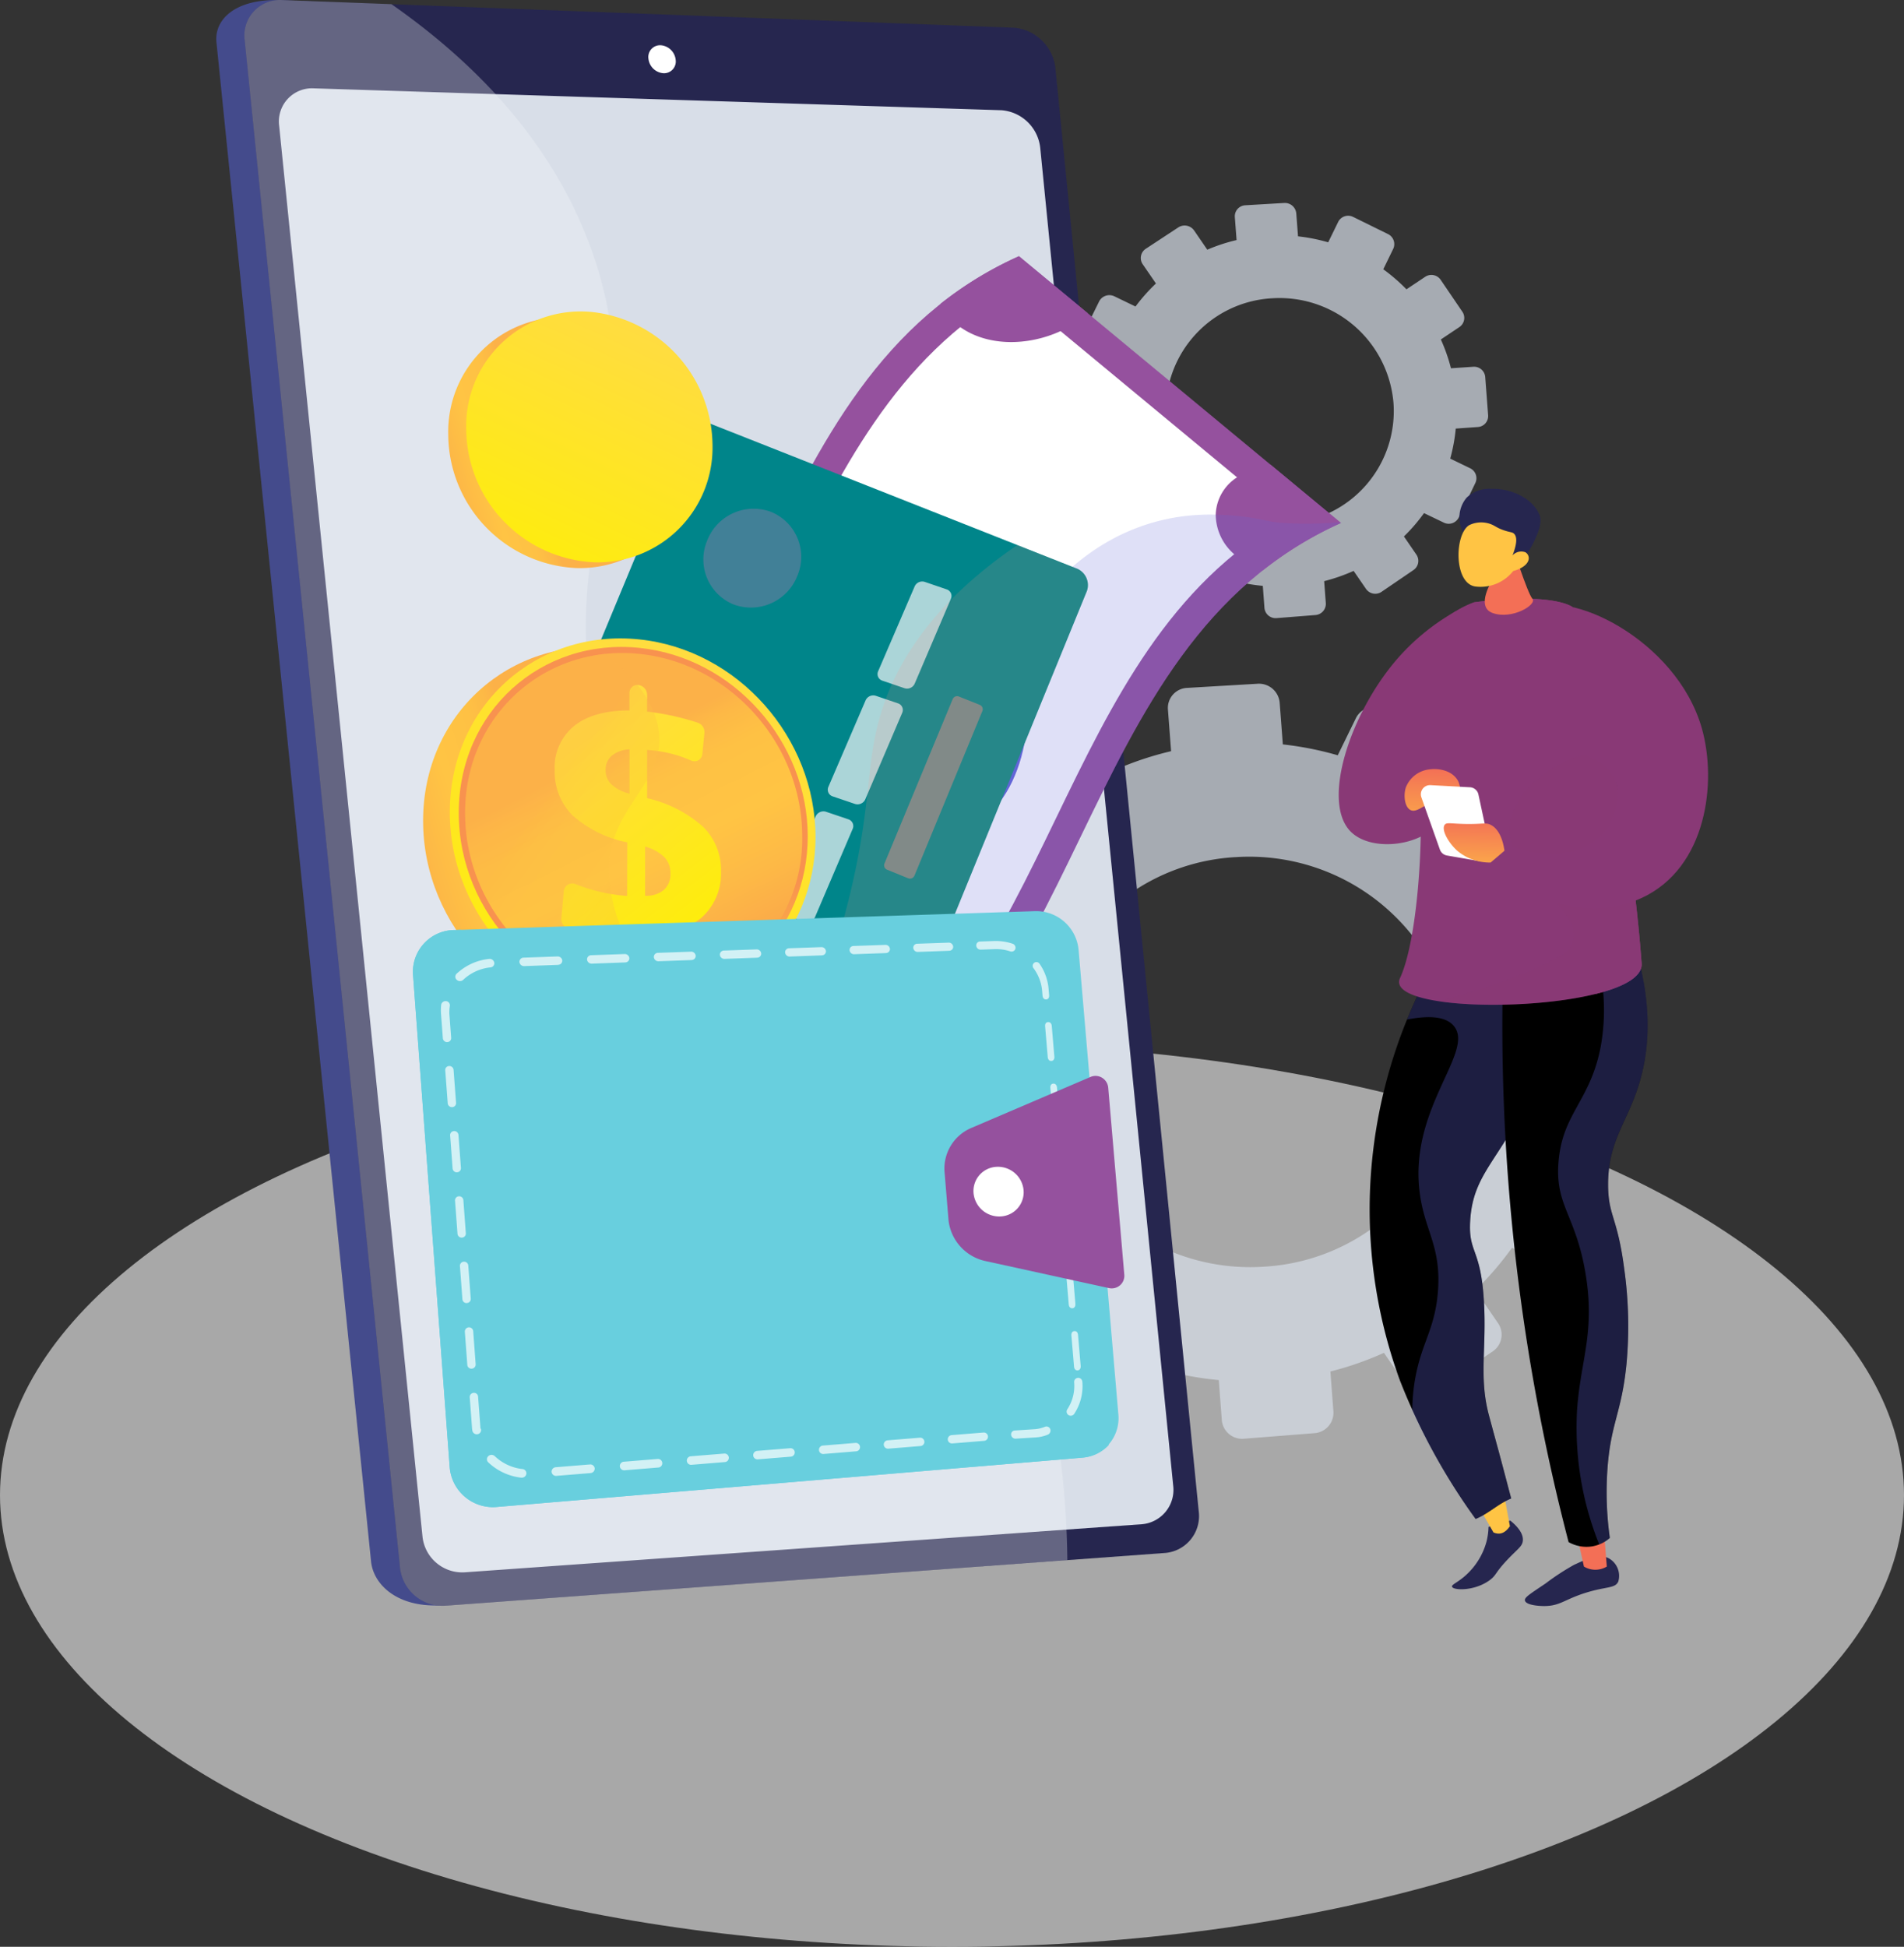 <?xml version="1.0" encoding="UTF-8"?>
<svg xmlns="http://www.w3.org/2000/svg" xmlns:xlink="http://www.w3.org/1999/xlink" width="234" height="239.216" viewBox="0 0 234 239.216">
  <rect x="0" y="0" width="234" height="239.216" fill="#333333" stroke="none"/>
  <defs>
    <linearGradient id="linear-gradient" x1="-10.067" y1="0.377" x2="-9.098" y2="0.377" gradientUnits="objectBoundingBox">
      <stop offset="0" stop-color="#444b8c"></stop>
      <stop offset="0.996" stop-color="#26264f"></stop>
    </linearGradient>
    <linearGradient id="linear-gradient-2" x1="-16.722" y1="-0.187" x2="-17.573" y2="0.894" gradientUnits="objectBoundingBox">
      <stop offset="0" stop-color="#ffc444"></stop>
      <stop offset="0.996" stop-color="#f36f56"></stop>
    </linearGradient>
    <linearGradient id="linear-gradient-3" x1="-7.495" y1="0.5" x2="-6.495" y2="0.5" xlink:href="#linear-gradient"></linearGradient>
    <linearGradient id="linear-gradient-4" x1="-22.222" y1="1.151" x2="-21.078" y2="-0.562" xlink:href="#linear-gradient-2"></linearGradient>
    <linearGradient id="linear-gradient-5" x1="-4.748" y1="0.613" x2="-3.272" y2="0.054" gradientUnits="objectBoundingBox">
      <stop offset="0"></stop>
      <stop offset="0.996" stop-color="#6165d7"></stop>
      <stop offset="1" stop-color="#6165d7"></stop>
    </linearGradient>
    <linearGradient id="linear-gradient-6" x1="-5.836" y1="-0.163" x2="-5.244" y2="0.897" gradientUnits="objectBoundingBox">
      <stop offset="0" stop-color="#311944"></stop>
      <stop offset="1" stop-color="#893976"></stop>
    </linearGradient>
    <linearGradient id="linear-gradient-7" x1="-3.152" y1="-0.15" x2="-2.499" y2="1.079" xlink:href="#linear-gradient-6"></linearGradient>
    <linearGradient id="linear-gradient-8" x1="-8.016" y1="0.645" x2="-5.621" y2="0.084" gradientUnits="objectBoundingBox">
      <stop offset="0" stop-color="#aa80f9"></stop>
      <stop offset="0.996" stop-color="#6165d7"></stop>
    </linearGradient>
    <linearGradient id="linear-gradient-9" x1="-2.912" y1="-0.257" x2="-2.347" y2="0.939" xlink:href="#linear-gradient-6"></linearGradient>
    <linearGradient id="linear-gradient-10" x1="-25.409" y1="1.317" x2="-25.318" y2="-0.325" xlink:href="#linear-gradient-2"></linearGradient>
    <linearGradient id="linear-gradient-11" x1="-4.535" y1="0.459" x2="-3.841" y2="1.245" xlink:href="#linear-gradient"></linearGradient>
    <linearGradient id="linear-gradient-12" x1="-20.377" y1="2.932" x2="-20.413" y2="6.094" xlink:href="#linear-gradient-2"></linearGradient>
    <linearGradient id="linear-gradient-13" x1="-71.907" y1="29.954" x2="-71.72" y2="34.085" gradientUnits="objectBoundingBox">
      <stop offset="0" stop-color="#ffc444"></stop>
      <stop offset="1" stop-color="#f36f56"></stop>
    </linearGradient>
    <linearGradient id="linear-gradient-14" x1="-3.628" y1="-1.04" x2="-2.95" y2="0.886" xlink:href="#linear-gradient-6"></linearGradient>
    <linearGradient id="linear-gradient-15" x1="-0.883" y1="-0.866" x2="-0.422" y2="0.307" xlink:href="#linear-gradient-6"></linearGradient>
    <linearGradient id="linear-gradient-16" x1="-12.161" y1="1.377" x2="-12.106" y2="-0.408" xlink:href="#linear-gradient-2"></linearGradient>
    <linearGradient id="linear-gradient-17" x1="-11.19" y1="1.373" x2="-11.146" y2="-0.41" xlink:href="#linear-gradient-2"></linearGradient>
    <linearGradient id="linear-gradient-18" x1="1.354" y1="0.493" x2="2.385" y2="0.493" xlink:href="#linear-gradient"></linearGradient>
    <linearGradient id="linear-gradient-19" x1="-16.534" y1="-17.781" x2="-13.256" y2="-4.918" xlink:href="#linear-gradient-8"></linearGradient>
    <linearGradient id="linear-gradient-20" x1="-16.289" y1="-24.641" x2="-13.415" y2="-8.38" xlink:href="#linear-gradient-8"></linearGradient>
    <linearGradient id="linear-gradient-21" x1="-8.985" y1="-4.779" x2="-8.676" y2="-3.958" xlink:href="#linear-gradient-8"></linearGradient>
    <linearGradient id="linear-gradient-22" x1="-2.413" y1="-1.735" x2="-1.436" y2="-1.735" xlink:href="#linear-gradient-8"></linearGradient>
    <linearGradient id="linear-gradient-23" x1="-5.012" y1="-1.651" x2="-6.217" y2="-1.746" xlink:href="#linear-gradient-6"></linearGradient>
    <linearGradient id="linear-gradient-24" x1="-41.813" y1="-20.537" x2="-38.358" y2="-18.495" gradientUnits="objectBoundingBox">
      <stop offset="0" stop-color="#f57e53"></stop>
      <stop offset="0.005" stop-color="#f58152"></stop>
      <stop offset="0.042" stop-color="#f8994d"></stop>
      <stop offset="0.084" stop-color="#fbac49"></stop>
      <stop offset="0.133" stop-color="#fdb946"></stop>
      <stop offset="0.196" stop-color="#fec144"></stop>
      <stop offset="0.318" stop-color="#ffc444"></stop>
      <stop offset="0.455" stop-color="#fdb946"></stop>
      <stop offset="0.694" stop-color="#f99c4c"></stop>
      <stop offset="0.996" stop-color="#f36f56"></stop>
    </linearGradient>
    <linearGradient id="linear-gradient-25" x1="-46.287" y1="-21.969" x2="-45.422" y2="-21.969" gradientUnits="objectBoundingBox">
      <stop offset="0" stop-color="#ff9085"></stop>
      <stop offset="1" stop-color="#fb6fbb"></stop>
    </linearGradient>
    <linearGradient id="linear-gradient-26" x1="-139.894" y1="-29.739" x2="-137.525" y2="-29.739" xlink:href="#linear-gradient-25"></linearGradient>
    <linearGradient id="linear-gradient-27" x1="-140.701" y1="-29.554" x2="-138.328" y2="-29.554" xlink:href="#linear-gradient-25"></linearGradient>
    <linearGradient id="linear-gradient-28" x1="-141.512" y1="-29.37" x2="-139.134" y2="-29.37" xlink:href="#linear-gradient-25"></linearGradient>
    <linearGradient id="linear-gradient-29" x1="-63.644" y1="-35.848" x2="-62.963" y2="-35.848" xlink:href="#linear-gradient-25"></linearGradient>
    <linearGradient id="linear-gradient-30" x1="-10.104" y1="-2.052" x2="-7.525" y2="-1.989" gradientUnits="objectBoundingBox">
      <stop offset="0" stop-color="#fb6fbb"></stop>
      <stop offset="1" stop-color="#ff9085"></stop>
    </linearGradient>
    <linearGradient id="linear-gradient-31" x1="-50.434" y1="-11.227" x2="-48.647" y2="-11.227" xlink:href="#linear-gradient-30"></linearGradient>
    <linearGradient id="linear-gradient-32" x1="-40.457" y1="-7.409" x2="-38.528" y2="-7.409" xlink:href="#linear-gradient-30"></linearGradient>
    <linearGradient id="linear-gradient-33" x1="-34.635" y1="-18.181" x2="-33.595" y2="-18.181" xlink:href="#linear-gradient-25"></linearGradient>
    <linearGradient id="linear-gradient-34" x1="0.329" y1="0.554" x2="-0.255" y2="0.738" gradientUnits="objectBoundingBox">
      <stop offset="0" stop-color="#fcb148"></stop>
      <stop offset="0.052" stop-color="#fdb946"></stop>
      <stop offset="0.142" stop-color="#fec144"></stop>
      <stop offset="0.318" stop-color="#ffc444"></stop>
      <stop offset="0.485" stop-color="#fdb946"></stop>
      <stop offset="0.775" stop-color="#f99c4c"></stop>
      <stop offset="0.866" stop-color="#f8924f"></stop>
      <stop offset="1" stop-color="#f8924f"></stop>
    </linearGradient>
    <linearGradient id="linear-gradient-35" x1="0.727" y1="0.007" x2="0.207" y2="1.135" gradientUnits="objectBoundingBox">
      <stop offset="0" stop-color="#ffdb44"></stop>
      <stop offset="1" stop-color="#feef06"></stop>
    </linearGradient>
    <linearGradient id="linear-gradient-36" x1="0.636" y1="1.231" x2="0.531" y2="0.666" xlink:href="#linear-gradient-34"></linearGradient>
    <linearGradient id="linear-gradient-37" x1="0.409" y1="0.31" x2="0.858" y2="1.247" xlink:href="#linear-gradient-34"></linearGradient>
    <linearGradient id="linear-gradient-38" x1="0.253" y1="0.019" x2="0.711" y2="1.039" xlink:href="#linear-gradient-35"></linearGradient>
    <linearGradient id="linear-gradient-39" x1="0.464" y1="0.369" x2="1.215" y2="1.306" xlink:href="#linear-gradient-34"></linearGradient>
  </defs>
  <g id="Group_47968" data-name="Group 47968" transform="translate(-657 -1666.784)">
    <ellipse id="Ellipse_1723" data-name="Ellipse 1723" cx="117" cy="55.5" rx="117" ry="55.5" transform="translate(657 1795)" fill="#fff" opacity="0.572"></ellipse>
    <g id="Group_47967" data-name="Group 47967" transform="translate(0 265.455)">
      <g id="Illustration" transform="translate(207.821 882.287)">
        <g id="Group_47926" data-name="Group 47926" transform="translate(459.679 519.042)">
          <path id="Path_76283" data-name="Path 76283" d="M1883.594,1699.373l-5,.337a38.91,38.91,0,0,0-2.261-6.435l4.145-2.781a2.459,2.459,0,0,0,.649-3.431l-4.834-7.112a2.506,2.506,0,0,0-3.455-.691l-4.2,2.8a40.167,40.167,0,0,0-5.181-4.476l2.215-4.547a2.5,2.5,0,0,0-1.168-3.327l-7.783-3.83a2.488,2.488,0,0,0-3.345,1.113l-2.23,4.562a39.923,39.923,0,0,0-6.748-1.336l-.388-5.116a2.557,2.557,0,0,0-2.7-2.339l-8.7.513a2.465,2.465,0,0,0-2.335,2.643l.389,5.131a39.532,39.532,0,0,0-6.542,2.152l-2.934-4.278a2.587,2.587,0,0,0-3.536-.707l-7.281,4.781a2.469,2.469,0,0,0-.673,3.479l2.944,4.279a39.338,39.338,0,0,0-4.568,5.147l-4.71-2.276a2.569,2.569,0,0,0-3.424,1.139l-3.854,7.8a2.511,2.511,0,0,0,1.2,3.372l4.676,2.244a38.528,38.528,0,0,0-1.317,6.783l-5.177.349a2.523,2.523,0,0,0-2.376,2.689l.659,8.689a2.566,2.566,0,0,0,2.757,2.335l5.135-.362a38.87,38.87,0,0,0,2.3,6.571l-4.225,2.819a2.489,2.489,0,0,0-.677,3.5l4.991,7.188a2.589,2.589,0,0,0,3.561.658l4.191-2.813a40.133,40.133,0,0,0,5.348,4.539l-2.191,4.481a2.489,2.489,0,0,0,1.191,3.351l7.927,3.733a2.565,2.565,0,0,0,3.393-1.185l2.162-4.439a39.941,39.941,0,0,0,6.911,1.26l.372,4.907a2.506,2.506,0,0,0,2.71,2.3l8.686-.685a2.514,2.514,0,0,0,2.32-2.685l-.371-4.892a39.53,39.53,0,0,0,6.582-2.293l2.773,4.03a2.509,2.509,0,0,0,3.479.643l7.124-4.857a2.479,2.479,0,0,0,.653-3.452l-2.781-4.054a39.314,39.314,0,0,0,4.489-5.217l4.445,2.133a2.485,2.485,0,0,0,3.315-1.158l3.71-7.7a2.479,2.479,0,0,0-1.161-3.306l-4.454-2.152a38.465,38.465,0,0,0,1.238-6.714l4.955-.349a2.457,2.457,0,0,0,2.281-2.64l-.646-8.517A2.5,2.5,0,0,0,1883.594,1699.373Zm-45.03-15.3a25.569,25.569,0,0,1,27.187,23.408,25.146,25.146,0,0,1-23.369,26.894,25.558,25.558,0,0,1-27.464-23.389A25.136,25.136,0,0,1,1838.563,1684.07Z" transform="translate(-1697.238 -1578.748)" fill="#d8dee8" opacity="0.7" style="mix-blend-mode: multiply;isolation: isolate"></path>
          <path id="Path_76284" data-name="Path 76284" d="M2179.707,885.682l-2.747.185a21.339,21.339,0,0,0-1.243-3.538L2178,880.8a1.352,1.352,0,0,0,.357-1.886l-2.658-3.91a1.378,1.378,0,0,0-1.9-.38l-2.309,1.541a22.064,22.064,0,0,0-2.848-2.461l1.217-2.5a1.374,1.374,0,0,0-.642-1.829l-4.279-2.105a1.368,1.368,0,0,0-1.839.612l-1.226,2.508a21.965,21.965,0,0,0-3.71-.735l-.214-2.812a1.405,1.405,0,0,0-1.485-1.286l-4.782.282a1.355,1.355,0,0,0-1.284,1.453l.214,2.821a21.731,21.731,0,0,0-3.6,1.183l-1.613-2.352a1.422,1.422,0,0,0-1.944-.389l-4,2.629a1.357,1.357,0,0,0-.37,1.913l1.618,2.352a21.6,21.6,0,0,0-2.511,2.83l-2.59-1.251a1.412,1.412,0,0,0-1.882.626l-2.119,4.287a1.38,1.38,0,0,0,.659,1.854l2.571,1.234a21.19,21.19,0,0,0-.724,3.729l-2.846.192a1.387,1.387,0,0,0-1.306,1.478l.362,4.777a1.411,1.411,0,0,0,1.516,1.284l2.823-.2a21.412,21.412,0,0,0,1.267,3.613l-2.322,1.55a1.369,1.369,0,0,0-.372,1.925l2.744,3.952a1.424,1.424,0,0,0,1.958.362l2.3-1.546a22.092,22.092,0,0,0,2.94,2.5l-1.2,2.464a1.369,1.369,0,0,0,.655,1.842l4.358,2.052a1.41,1.41,0,0,0,1.865-.651l1.188-2.44a21.959,21.959,0,0,0,3.8.693l.2,2.7a1.378,1.378,0,0,0,1.49,1.262l4.775-.377a1.382,1.382,0,0,0,1.276-1.476l-.2-2.69a21.735,21.735,0,0,0,3.618-1.26l1.525,2.216a1.379,1.379,0,0,0,1.912.353l3.917-2.67a1.363,1.363,0,0,0,.359-1.9l-1.529-2.229a21.625,21.625,0,0,0,2.468-2.868l2.444,1.173a1.366,1.366,0,0,0,1.822-.636l2.04-4.234a1.363,1.363,0,0,0-.638-1.818l-2.448-1.183a21.162,21.162,0,0,0,.681-3.691l2.724-.192a1.351,1.351,0,0,0,1.254-1.451l-.355-4.682A1.373,1.373,0,0,0,2179.707,885.682Zm-24.756-8.413a14.057,14.057,0,0,1,14.946,12.869,13.824,13.824,0,0,1-12.848,14.785,14.051,14.051,0,0,1-15.1-12.858A13.819,13.819,0,0,1,2154.95,877.268Z" transform="translate(-2009.138 -840.615)" fill="#d8dee8" opacity="0.7" style="mix-blend-mode: multiply;isolation: isolate"></path>
          <g id="Group_47896" data-name="Group 47896" transform="translate(154.027 60.061)">
            <path id="Path_76285" data-name="Path 76285" d="M2773.254,3050.45c1.5,1.214,1.586,2.076,1.538,2.5-.078.677-.589.94-1.811,2.219-1.653,1.73-1.4,1.961-2.242,2.587-1.858,1.38-4.485,1.289-4.644.82-.111-.33,1.077-.6,2.429-2.165a8.525,8.525,0,0,0,1.783-3.3,7.922,7.922,0,0,0,.269-1.882Z" transform="translate(-2752.166 -2923.665)" fill="url(#linear-gradient)"></path>
            <path id="Path_76286" data-name="Path 76286" d="M2794.929,2977.133l2.957,5.153c.712.315,1.393.156,2.024-.763l-1.154-6.263Z" transform="translate(-2778.869 -2854.046)" fill="url(#linear-gradient-2)"></path>
            <path id="Path_76287" data-name="Path 76287" d="M2638.264,2094.745a62.037,62.037,0,0,0-8.5,26.937,61.167,61.167,0,0,0,3.55,25.631,76.679,76.679,0,0,0,9.3,17.012c1.69-.707,2.684-1.815,4.374-2.521-.254-.919-1.037-3.955-1.53-5.763-.382-1.4-1.087-3.993-1.231-4.547-1.213-4.639-.255-8.12-.589-13.857-.389-6.691-1.922-5.913-1.692-9.93.344-6,3.743-7.4,7.645-16.081,2.671-5.943,5.476-12.185,2.9-15.6C2649.242,2091.731,2639.366,2094.432,2638.264,2094.745Z" transform="translate(-2625.788 -2037.739)"></path>
            <path id="Path_76288" data-name="Path 76288" d="M2897.4,3110.09a2.47,2.47,0,0,1,1.034,2.792c-.4.843-1.432.576-3.929,1.344-2.675.822-3.2,1.653-5.176,1.651-.8,0-2.241-.138-2.362-.674-.085-.376.528-.751,2.547-2.108a29.915,29.915,0,0,1,3.476-2.274C2894.595,3110.079,2896.208,3109.334,2897.4,3110.09Z" transform="translate(-2864.079 -2978.593)" fill="url(#linear-gradient-3)"></path>
            <path id="Path_76289" data-name="Path 76289" d="M2970.1,3058.974l1.1,5.015a2.713,2.713,0,0,0,2.812,0l-.4-5.015Z" transform="translate(-2941.064 -2931.557)" fill="url(#linear-gradient-4)"></path>
            <path id="Path_76290" data-name="Path 76290" d="M2709.883,2096.027c-3.245-4.3-13.121-1.595-14.223-1.281a62.618,62.618,0,0,0-4.074,8.211c3.5-.688,5.019-.063,5.727.767,2.748,3.222-5.855,10.336-4.086,21.131.692,4.222,2.5,6.122,2.167,11.279-.246,3.837-1.438,5.78-2.262,8.589a22.66,22.66,0,0,0-.9,6.263,78.774,78.774,0,0,0,7.773,13.341c1.69-.707,2.684-1.815,4.374-2.521-.254-.92-1.037-3.956-1.53-5.764-.382-1.4-1.087-3.993-1.231-4.547-1.213-4.639-.256-8.12-.589-13.857-.389-6.691-1.922-5.913-1.692-9.93.344-6,3.743-7.4,7.645-16.081C2709.656,2105.681,2712.461,2099.439,2709.883,2096.027Z" transform="translate(-2683.184 -2037.739)" opacity="0.3" fill="url(#linear-gradient-5)" style="mix-blend-mode: multiply;isolation: isolate"></path>
            <path id="Path_76291" data-name="Path 76291" d="M2849.673,2093.985a251.679,251.679,0,0,0,8.064,69.787,4.473,4.473,0,0,0,2.989.509,4.386,4.386,0,0,0,2.078-1.025,40.644,40.644,0,0,1-.311-8.168c.374-5.913,1.766-7.117,2.364-13.237a50.767,50.767,0,0,0-.3-11.783c-.823-6.257-1.942-6.385-1.964-10.132-.034-5.77,2.6-7.836,4.054-13.333.968-3.667,1.48-9.142-.953-16.65Z" transform="translate(-2829.485 -2034.343)"></path>
            <path id="Path_76292" data-name="Path 76292" d="M2592.688,1541.887a27.321,27.321,0,0,0-7.226,5.835c-5.858,6.708-9.48,17.746-5.716,21.357,2.562,2.457,8.636,1.713,10.729-1.2,1.539-2.145.431-4.779-.1-8.523C2589.8,1555.325,2589.823,1549.482,2592.688,1541.887Z" transform="translate(-2578.208 -1526.89)" fill="url(#linear-gradient-6)"></path>
            <path id="Path_76293" data-name="Path 76293" d="M2758.8,1566.552c-2.169-28.589-9.084-40.292-8.48-43.767-.87-.626-4.309-1.62-12.1-.595a12.913,12.913,0,0,0-4.2,2.572,12.555,12.555,0,0,0-.969,1.029c5.473,1.033,11.047,4.15,13.054,8.564,3.476,8.442-2.979,17.877,0,25.325a35.123,35.123,0,0,0,7.061,10.627C2756.586,1569.455,2758.929,1568.2,2758.8,1566.552Z" transform="translate(-2721.578 -1508.243)" fill="url(#linear-gradient-7)"></path>
            <path id="Path_76294" data-name="Path 76294" d="M2951.287,2089.953l-4.691,1.18a25.108,25.108,0,0,1,.659,11.847c-1.3,6.629-4.674,8.083-5.169,14.061-.446,5.377,2.093,6.474,3.308,13.647,1.246,7.35-.639,10.807-1.034,16.955a38.511,38.511,0,0,0,2.728,16.411,4.457,4.457,0,0,0,1.3-.8,40.666,40.666,0,0,1-.31-8.168c.374-5.913,1.766-7.117,2.363-13.237a50.747,50.747,0,0,0-.3-11.783c-.824-6.257-1.942-6.385-1.964-10.132-.034-5.77,2.6-7.836,4.054-13.333C2953.207,2102.936,2953.72,2097.46,2951.287,2089.953Z" transform="translate(-2915.073 -2034.343)" opacity="0.3" fill="url(#linear-gradient-8)" style="mix-blend-mode: multiply;isolation: isolate"></path>
            <path id="Path_76295" data-name="Path 76295" d="M2683.364,1524.762a15.242,15.242,0,0,0-3.281,4.657c-1.821,4.174.14,7.758.728,14.575.645,7.478-.268,19.935-2.371,24.4a1.065,1.065,0,0,0-.091.581c.569,4.313,30.234,3.336,29.8-2.421-2.169-28.589-9.084-40.292-8.48-43.766-.87-.626-4.309-1.62-12.1-.595A12.915,12.915,0,0,0,2683.364,1524.762Z" transform="translate(-2670.92 -1508.243)" fill="url(#linear-gradient-9)"></path>
            <g id="Group_47895" data-name="Group 47895" transform="translate(14.725)">
              <path id="Path_76296" data-name="Path 76296" d="M2823.757,1430.837s1.916,6.013,2.536,6.737-2.49,2.615-4.875,1.762c-2.19-.783,0-4.12,0-4.12Z" transform="translate(-2817.221 -1424.069)" fill="url(#linear-gradient-10)"></path>
              <g id="Group_47894" data-name="Group 47894">
                <path id="Path_76297" data-name="Path 76297" d="M2778.836,1344.868a3.759,3.759,0,0,1,.423-4.294,4.094,4.094,0,0,1,3.036-1.066c2.3-.079,5.093,1.1,5.923,3.278.491,1.289-1,3.766-1.235,4.213-.269.506-.7.653-1.108,1.019-.572.507-1.469,1.315-2.935,2.669a9.434,9.434,0,0,0-.393-1.586,8.319,8.319,0,0,0-.934-1.9C2780.543,1345.656,2779.548,1345.991,2778.836,1344.868Z" transform="translate(-2778.245 -1339.504)" fill="url(#linear-gradient-11)"></path>
                <path id="Path_76298" data-name="Path 76298" d="M2783.643,1401.3a5.1,5.1,0,0,1-4.658,1.9c-2.654-.389-2.562-6.4-.756-7.534a3.378,3.378,0,0,1,2.66-.128c.535.2.7.439,1.581.745.811.282,1.052.209,1.286.439.292.289.469.952-.195,2.659a1.456,1.456,0,0,1,1.594-.384.915.915,0,0,1,.327.375C2785.8,1400.088,2785.105,1400.91,2783.643,1401.3Z" transform="translate(-2776.926 -1391.194)" fill="url(#linear-gradient-12)"></path>
                <path id="Path_76299" data-name="Path 76299" d="M2786.977,1462.25a3.258,3.258,0,0,0,1.552.372c.049,0,.1.02.1.045a1.227,1.227,0,0,1-1.232.255c-.409-.151-.7-.573-.637-.669C2786.791,1462.213,2786.885,1462.226,2786.977,1462.25Z" transform="translate(-2786.026 -1453.133)" fill="url(#linear-gradient-13)"></path>
              </g>
            </g>
            <path id="Path_76300" data-name="Path 76300" d="M2762.345,1777.536c-3.237,1.136-7.533,4.33-7.821,8.422-.443,6.285,8.917,9.734,7.67,14.138-.34,1.2-1.415,2.284-8.423,4.813-2.835,1.023-5.47,1.858-7.861,2.548,8.574,1.264,25.126-.367,24.8-4.678a165.86,165.86,0,0,0-3.889-25.888A12.035,12.035,0,0,0,2762.345,1777.536Z" transform="translate(-2733.484 -1744.471)" opacity="0.3" fill="url(#linear-gradient-14)" style="mix-blend-mode: multiply;isolation: isolate"></path>
            <path id="Path_76301" data-name="Path 76301" d="M2830.146,1563.456c5.266,5.346,12.783,7.03,18.563,4.355,8.027-3.714,9.268-14.245,7.4-20.835-3.124-11-16.741-17.419-21.031-14.488-3.1,2.12-3.073,10.321.625,14.426,3.323,3.69,8.428,2.758,9.816,6.517,1.04,2.816-.969,5.653-1.142,5.889-2.235,3.06-7.106,4.1-11.712,2Z" transform="translate(-2811.477 -1517.531)" fill="url(#linear-gradient-15)"></path>
            <path id="Path_76302" data-name="Path 76302" d="M2687.621,1806.507a3.521,3.521,0,0,1,2.918-2.236c1.073-.15,2.841.094,3.544,1.5a3.332,3.332,0,0,1-1.373,4.142,2.3,2.3,0,0,0-1.267-1.434c-1.236-.388-2.307,1.223-3.221.8C2687.495,1808.942,2687.306,1807.518,2687.621,1806.507Z" transform="translate(-2679.377 -1769.795)" fill="url(#linear-gradient-16)"></path>
            <path id="Path_76303" data-name="Path 76303" d="M2717.626,1839.621l4.052.7a1.124,1.124,0,0,0,1.292-1.344l-1.474-6.855a1.124,1.124,0,0,0-1.039-.886l-4.852-.26a1.124,1.124,0,0,0-1.12,1.5l2.274,6.41A1.124,1.124,0,0,0,2717.626,1839.621Z" transform="translate(-2704.326 -1794.56)" fill="#fff"></path>
            <path id="Path_76304" data-name="Path 76304" d="M2759.9,1897.532c-.333-2.387-1.339-3.012-1.7-3.189-.611-.3-.912-.067-3.043-.1-1.9-.03-2.355-.226-2.6.1-.457.617.481,2.239,1.543,3.189a6.187,6.187,0,0,0,4.1,1.449Z" transform="translate(-2739.531 -1853.056)" fill="url(#linear-gradient-17)"></path>
          </g>
          <g id="Group_47925" data-name="Group 47925" transform="translate(16.08 0)">
            <g id="Group_47901" data-name="Group 47901">
              <g id="Group_47899" data-name="Group 47899" transform="translate(0 0)">
                <g id="Group_47898" data-name="Group 47898">
                  <g id="Group_47897" data-name="Group 47897">
                    <path id="Path_76305" data-name="Path 76305" d="M815.891,537.682l17.535,176.356a4.527,4.527,0,0,1-4.025,5.1L743.965,726.3c-5.208.183-8.019-2.623-8.3-5.4l-19-186.673c-.286-2.8,2.316-5.286,7.578-5.179l86.6,3.651A5.574,5.574,0,0,1,815.891,537.682Z" transform="translate(-716.643 -529.036)" fill="url(#linear-gradient-18)"></path>
                    <path id="Path_76306" data-name="Path 76306" d="M863.041,537.413,880.65,714.678a4.55,4.55,0,0,1-4.041,5.13L788.033,726.3a5.271,5.271,0,0,1-5.551-4.71L763.4,533.928A4.354,4.354,0,0,1,767.992,529l89.98,3.4A5.6,5.6,0,0,1,863.041,537.413Z" transform="translate(-759.909 -528.992)" fill="#26264f"></path>
                    <path id="Path_76307" data-name="Path 76307" d="M914.181,682.8l16.332,164.3a4.243,4.243,0,0,1-3.783,4.785L843.418,857.8a4.917,4.917,0,0,1-5.162-4.4L820.642,680.07a4.077,4.077,0,0,1,4.266-4.619l84.533,2.69A5.194,5.194,0,0,1,914.181,682.8Z" transform="translate(-812.913 -664.596)" fill="#d8dee8"></path>
                  </g>
                  <path id="Path_76308" data-name="Path 76308" d="M1436.688,605.78a1.445,1.445,0,0,1-1.5,1.661,2,2,0,0,1-1.845-1.777,1.445,1.445,0,0,1,1.5-1.661A2,2,0,0,1,1436.688,605.78Z" transform="translate(-1380.229 -598.443)" fill="#fff"></path>
                </g>
              </g>
              <g id="Group_47900" data-name="Group 47900" transform="translate(3.463)" opacity="0.3" style="mix-blend-mode: soft-light;isolation: isolate">
                <path id="Path_76309" data-name="Path 76309" d="M808.166,622.855c-8.8-26.011,6.519-39.114-2.158-63.206-4.721-13.108-14.172-22.873-24.568-30.145L767.992,529a4.354,4.354,0,0,0-4.594,4.932l19.084,187.663a5.27,5.27,0,0,0,5.551,4.71l76.473-5.606c-.24-19.595-5.218-33.54-10.755-43.454C838.537,650,817.281,649.788,808.166,622.855Z" transform="translate(-763.371 -528.992)" fill="#f4f7fa"></path>
              </g>
            </g>
            <g id="Group_47907" data-name="Group 47907" transform="translate(34.559 31.484)">
              <g id="Group_47906" data-name="Group 47906">
                <path id="Path_76310" data-name="Path 76310" d="M1247.093,953.859l39.565,32.776c-34.023,15.3-30.064,62.064-64.087,77.363l-39.565-32.776C1217.029,1015.923,1213.07,969.159,1247.093,953.859Z" transform="translate(-1183.006 -953.859)" fill="#95519e"></path>
                <path id="Path_76311" data-name="Path 76311" d="M1363.332,1040.061c-28.863,16.264-27.775,57.338-56.637,73.6l-33.675-27.9c28.863-16.264,27.775-57.338,56.637-73.6Z" transform="translate(-1266.35 -1007.844)" fill="#fff"></path>
                <g id="Group_47904" data-name="Group 47904">
                  <g id="Group_47902" data-name="Group 47902" transform="translate(0 71.494)">
                    <path id="Path_76312" data-name="Path 76312" d="M1195.661,1920.287c.148.123.279.24.413.369l.034.033a6.3,6.3,0,0,1,2.078,5.132,5.7,5.7,0,0,1-2.6,4.156,8.17,8.17,0,0,1-.752.453,10.7,10.7,0,0,1-3.375,1.095l-8.45-7a45.358,45.358,0,0,0,9.653-5.87A8.752,8.752,0,0,1,1195.661,1920.287Z" transform="translate(-1183.006 -1918.655)" fill="url(#linear-gradient-19)"></path>
                    <path id="Path_76313" data-name="Path 76313" d="M1616.447,2297.822a7.832,7.832,0,0,1,2.059,2.632,45.335,45.335,0,0,1-9.608,5.834l-8.646-7.163a11.179,11.179,0,0,1,2.518-1.8c.265-.143.536-.277.812-.4,4.107-1.884,9.142-1.883,12.5.618l.039.029C1616.23,2297.645,1616.344,2297.737,1616.447,2297.822Z" transform="translate(-1569.332 -2267.643)" fill="url(#linear-gradient-20)"></path>
                  </g>
                  <g id="Group_47903" data-name="Group 47903" transform="translate(54.434)">
                    <path id="Path_76314" data-name="Path 76314" d="M1927.238,953.859l8.45,7a11.17,11.17,0,0,1-2.518,1.8c-.265.143-.537.277-.812.4-4.065,1.864-9.026,1.893-12.385-.532-.157-.112-.285-.21-.433-.333a6.878,6.878,0,0,1-1.956-2.475A45.344,45.344,0,0,1,1927.238,953.859Z" transform="translate(-1917.585 -953.859)" fill="#95519e"></path>
                    <path id="Path_76315" data-name="Path 76315" d="M2380.9,1299.5l8.646,7.163a45.345,45.345,0,0,0-9.608,5.834,10,10,0,0,1-3.194-1.719c-.1-.085-.213-.18-.311-.271l-.035-.033a6.482,6.482,0,0,1-2.236-4.832,5.635,5.635,0,0,1,2.624-4.584,8.093,8.093,0,0,1,.746-.458A10.679,10.679,0,0,1,2380.9,1299.5Z" transform="translate(-2340.323 -1273.889)" fill="#95519e"></path>
                  </g>
                </g>
                <path id="Path_76316" data-name="Path 76316" d="M1722.106,1474.579c6.316,5.232,8.182,15.449,4.542,23.132s-12.059,9.38-18.431,4.1c-6.316-5.232-8.182-15.45-4.542-23.132S1715.734,1469.3,1722.106,1474.579Z" transform="translate(-1663.384 -1433.167)" fill="url(#linear-gradient-21)"></path>
                <g id="Group_47905" data-name="Group 47905" transform="translate(43.528 45.745)">
                  <path id="Path_76317" data-name="Path 76317" d="M1780.978,1576.02a7.052,7.052,0,0,0-3.591,2.564l-2.809-2.327.11-.193a9.363,9.363,0,0,1,1.222-1.666,7.862,7.862,0,0,1,.805-.753.777.777,0,0,0,.008-1.11l-1.158-1.165a.561.561,0,0,0-.818-.02c-.38.382-.754.811-1.1,1.232a17.147,17.147,0,0,0-1.3,1.828l-.982-.813a.545.545,0,0,0-.854.118.778.778,0,0,0,.186.985l1,.83a8.51,8.51,0,0,0-.984,4.6,5.116,5.116,0,0,0,1.9,3.5,3.648,3.648,0,0,0,3.273.938,6.89,6.89,0,0,0,3.418-2.523l3.12,2.6a12.512,12.512,0,0,1-1.382,1.957,11.286,11.286,0,0,1-1.054,1.067.84.84,0,0,0,0,1.178l1.5,1.479a.554.554,0,0,0,.826-.008,14.252,14.252,0,0,0,1.071-1.32,19.562,19.562,0,0,0,1.317-2.124l.151-.282,1.068.885a.5.5,0,0,0,.826-.137l.005-.011a.835.835,0,0,0-.216-1l-1.083-.9a10.181,10.181,0,0,0,.842-3.5,7.18,7.18,0,0,0-.068-1.4,5.609,5.609,0,0,0-2.027-3.614A3.606,3.606,0,0,0,1780.978,1576.02Zm-.828,5.018a2.8,2.8,0,0,1,1.281-.855,1.347,1.347,0,0,1,1.153.347,2.024,2.024,0,0,1,.737,1.269,2.678,2.678,0,0,1-.3,1.613Zm-4.744-.668a1.147,1.147,0,0,1-1.036-.286,1.746,1.746,0,0,1-.629-1.139,3.178,3.178,0,0,1,.236-1.53l2.579,2.136A2.359,2.359,0,0,1,1775.406,1580.369Z" transform="translate(-1770.413 -1571.183)" fill="#fff"></path>
                </g>
                <path id="Path_76318" data-name="Path 76318" d="M1296.981,1383.188l.129.107c-34.023,15.3-30.064,62.064-64.087,77.363l-38.729-32.083a49.566,49.566,0,0,1,6.092-.281,46.378,46.378,0,0,1,8.251.884,55.924,55.924,0,0,1,10.977,3.435c19.884,8.438,25.6,1.333,29.045-10.665.946-3.181,1.764-6.682,2.755-10.242.437-1.565.924-3.143,1.467-4.71a57.891,57.891,0,0,1,3.9-8.9c5.064-9.608,13.954-16.11,24.948-15.82a30.93,30.93,0,0,1,6.127.712,15.967,15.967,0,0,0,1.692.267A42.534,42.534,0,0,0,1296.981,1383.188Z" transform="translate(-1193.458 -1350.519)" opacity="0.2" fill="url(#linear-gradient-22)" style="mix-blend-mode: multiply;isolation: isolate"></path>
              </g>
            </g>
            <g id="Group_47918" data-name="Group 47918" transform="translate(29.701 51.918)">
              <path id="Path_76319" data-name="Path 76319" d="M1192.664,1266.793a2.183,2.183,0,0,1,1.359,2.779l-27.333,67.21a2.763,2.763,0,0,1-3.324,1.459l-44.527-18.515a2.676,2.676,0,0,1-1.2-3.341l27.562-66.153a2.264,2.264,0,0,1,2.925-1.055Z" transform="translate(-1117.455 -1247.565)" fill="url(#linear-gradient-23)"></path>
              <path id="Path_76320" data-name="Path 76320" d="M1194.814,1247.513a2.2,2.2,0,0,1,1.366,2.8l-27.839,68.066a2.333,2.333,0,0,1-3.085,1.166l-44.806-18.621a2.254,2.254,0,0,1-1.283-2.953l27.859-67.115a2.282,2.282,0,0,1,2.946-1.068Z" transform="translate(-1118.877 -1229.616)" fill="#00858a"></path>
              <g id="Group_47908" data-name="Group 47908" transform="translate(32.89 19.535)" opacity="0.7">
                <path id="Path_76321" data-name="Path 76321" d="M1570.713,2072.445,1566,2083.491a1.076,1.076,0,0,1-1.305.587l-2.781-.934a.885.885,0,0,1-.537-1.206l4.75-11.041a1.066,1.066,0,0,1,1.295-.574l2.758.929A.878.878,0,0,1,1570.713,2072.445Z" transform="translate(-1561.296 -2027.512)" fill="#f4f7fa"></path>
                <path id="Path_76322" data-name="Path 76322" d="M1656.138,1876.557l-4.63,10.844a1.059,1.059,0,0,1-1.289.572l-2.754-.929a.874.874,0,0,1-.535-1.188l4.663-10.839a1.049,1.049,0,0,1,1.279-.56l2.731.925A.868.868,0,0,1,1656.138,1876.557Z" transform="translate(-1640.515 -1846.161)" fill="#f4f7fa"></path>
                <path id="Path_76323" data-name="Path 76323" d="M1740,1684.225l-4.546,10.648a1.043,1.043,0,0,1-1.273.558l-2.727-.924a.864.864,0,0,1-.533-1.17l4.579-10.642a1.033,1.033,0,0,1,1.264-.546l2.7.92A.857.857,0,0,1,1740,1684.225Z" transform="translate(-1718.285 -1668.101)" fill="#f4f7fa"></path>
                <path id="Path_76324" data-name="Path 76324" d="M1822.347,1495.351l-4.464,10.456a1.027,1.027,0,0,1-1.258.544l-2.7-.92a.853.853,0,0,1-.531-1.153l4.5-10.451a1.018,1.018,0,0,1,1.249-.532l2.678.916A.847.847,0,0,1,1822.347,1495.351Z" transform="translate(-1794.646 -1493.242)" fill="#f4f7fa"></path>
              </g>
              <g id="Group_47914" data-name="Group 47914" transform="translate(17.366 60.304)">
                <path id="Path_76325" data-name="Path 76325" d="M1363.424,2048.331l-2.224,5.239a1.977,1.977,0,0,1-2.591.967l-5.556-2.3a1.915,1.915,0,0,1-1.106-2.491l2.244-5.217a1.976,1.976,0,0,1,2.58-.957l5.536,2.275A1.917,1.917,0,0,1,1363.424,2048.331Z" transform="translate(-1351.803 -2043.416)" fill="url(#linear-gradient-24)"></path>
                <path id="Path_76326" data-name="Path 76326" d="M1371.5,2056.855l-1.912,4.5a1.822,1.822,0,0,1-2.391.892l-4.771-1.972a1.765,1.765,0,0,1-1.021-2.3l1.927-4.483a1.821,1.821,0,0,1,2.382-.884l4.756,1.956A1.766,1.766,0,0,1,1371.5,2056.855Zm-9.859,1.218a1.52,1.52,0,0,0,.88,1.979l4.771,1.971a1.569,1.569,0,0,0,2.059-.768l1.912-4.5a1.52,1.52,0,0,0-.888-1.973l-4.757-1.956a1.568,1.568,0,0,0-2.051.762Z" transform="translate(-1360.574 -2051.791)" fill="url(#linear-gradient-25)"></path>
                <g id="Group_47912" data-name="Group 47912" transform="translate(2.376 1.121)">
                  <g id="Group_47909" data-name="Group 47909">
                    <path id="Path_76327" data-name="Path 76327" d="M1385.46,2066.651l3.191-7.447Z" transform="translate(-1385.341 -2059.156)" fill="#f4f7fa"></path>
                    <path id="Path_76328" data-name="Path 76328" d="M1387.288,2058.646l-3.191,7.447-.237-.1,3.191-7.446Z" transform="translate(-1383.861 -2058.549)" fill="url(#linear-gradient-26)"></path>
                  </g>
                  <g id="Group_47910" data-name="Group 47910" transform="translate(1.793 0.735)">
                    <path id="Path_76329" data-name="Path 76329" d="M1409.664,2076.579l3.185-7.453Z" transform="translate(-1409.545 -2069.077)" fill="#f4f7fa"></path>
                    <path id="Path_76330" data-name="Path 76330" d="M1411.485,2068.568l-3.185,7.453-.237-.1,3.186-7.452Z" transform="translate(-1408.063 -2068.47)" fill="url(#linear-gradient-27)"></path>
                  </g>
                  <g id="Group_47911" data-name="Group 47911" transform="translate(3.588 1.471)">
                    <path id="Path_76331" data-name="Path 76331" d="M1433.887,2086.514l3.18-7.459Z" transform="translate(-1433.768 -2079.006)" fill="#f4f7fa"></path>
                    <path id="Path_76332" data-name="Path 76332" d="M1435.7,2078.5l-3.179,7.459-.238-.1,3.18-7.458Z" transform="translate(-1432.285 -2078.4)" fill="url(#linear-gradient-28)"></path>
                  </g>
                </g>
                <g id="Group_47913" data-name="Group 47913" transform="translate(2.121 2.559)">
                  <path id="Path_76333" data-name="Path 76333" d="M1389.343,2082.767l-.887,2.085a1.1,1.1,0,0,1-1.443.538l-4.165-1.719a1.067,1.067,0,0,1-.617-1.386l.893-2.08a1.1,1.1,0,0,1,1.439-.535l4.158,1.712A1.069,1.069,0,0,1,1389.343,2082.767Z" transform="translate(-1382.024 -2079.46)" fill="#fec045"></path>
                  <path id="Path_76334" data-name="Path 76334" d="M1387.862,2081.3l-.887,2.085a1.226,1.226,0,0,1-1.609.6l-4.165-1.719a1.187,1.187,0,0,1-.688-1.545l.893-2.08a1.226,1.226,0,0,1,1.605-.6l4.157,1.711A1.19,1.19,0,0,1,1387.862,2081.3Zm-7.112-.482a.942.942,0,0,0,.547,1.227l4.164,1.719a.973.973,0,0,0,1.277-.476l.887-2.085a.944.944,0,0,0-.55-1.226l-4.158-1.712a.973.973,0,0,0-1.274.473Z" transform="translate(-1380.425 -2077.95)" fill="url(#linear-gradient-29)"></path>
                </g>
              </g>
              <path id="Path_76335" data-name="Path 76335" d="M1518.494,1479.266c-1.623,5.907-3.061,9.5-6.142,12.953a28.247,28.247,0,0,1-12.8,7.915l18.064,7.507a2.333,2.333,0,0,0,3.085-1.166l27.839-68.066a2.2,2.2,0,0,0-1.366-2.8l-7.179-2.844c-10.948,7.461-15.079,15.072-16.8,20.778C1521.119,1460.435,1522.35,1465.236,1518.494,1479.266Z" transform="translate(-1471.241 -1417.71)" opacity="0.15" fill="url(#linear-gradient-30)" style="mix-blend-mode: multiply;isolation: isolate"></path>
              <g id="Group_47915" data-name="Group 47915" transform="translate(42.303 33.627)" opacity="0.42" style="mix-blend-mode: multiply;isolation: isolate">
                <path id="Path_76336" data-name="Path 76336" d="M1698.343,2079.185l-6.287,15.236a.593.593,0,0,1-.782.294l-2.556-1.057a.592.592,0,0,1-.345-.76l6.31-15.211a.589.589,0,0,1,.775-.29l2.539,1.038A.585.585,0,0,1,1698.343,2079.185Z" transform="translate(-1688.332 -2048.158)" fill="url(#linear-gradient-31)"></path>
                <path id="Path_76337" data-name="Path 76337" d="M1836.307,1685.207l-8.366,20.268a.6.6,0,0,1-.781.3l-2.556-1.04a.586.586,0,0,1-.346-.754l8.4-20.236a.59.59,0,0,1,.772-.289l2.534,1.016A.576.576,0,0,1,1836.307,1685.207Z" transform="translate(-1814.147 -1683.406)" fill="url(#linear-gradient-32)"></path>
              </g>
              <path id="Path_76338" data-name="Path 76338" d="M1532.9,1372.722a5.97,5.97,0,0,1,3.178,7.934,6.121,6.121,0,0,1-7.848,3.415,5.971,5.971,0,0,1-3.2-7.83A6.121,6.121,0,0,1,1532.9,1372.722Z" transform="translate(-1494.4 -1361.734)" opacity="0.26" fill="url(#linear-gradient-33)" style="mix-blend-mode: multiply;isolation: isolate"></path>
              <g id="Group_47917" data-name="Group 47917" transform="translate(23.399 53.104)" opacity="0.53">
                <path id="Path_76339" data-name="Path 76339" d="M1458.456,2011.246a.979.979,0,0,1-.529,1.268.954.954,0,0,1-1.264-.517.979.979,0,0,1,.54-1.264A.955.955,0,0,1,1458.456,2011.246Z" transform="translate(-1454.862 -2005.885)" fill="#f4f7fa"></path>
                <g id="Group_47916" data-name="Group 47916">
                  <path id="Path_76340" data-name="Path 76340" d="M1441.491,1950.233a.35.35,0,0,1-.19.2.366.366,0,0,1-.475-.194,5.528,5.528,0,0,0-7.111-2.9.364.364,0,0,1-.473-.193.355.355,0,0,1,.209-.46,6.268,6.268,0,0,1,8.034,3.28A.359.359,0,0,1,1441.491,1950.233Z" transform="translate(-1433.218 -1946.241)" fill="#f4f7fa"></path>
                  <path id="Path_76341" data-name="Path 76341" d="M1446.792,1968.311a.357.357,0,0,1-.194.2.366.366,0,0,1-.478-.2,4.052,4.052,0,0,0-5.247-2.144.365.365,0,0,1-.476-.194.36.36,0,0,1,.208-.467,4.79,4.79,0,0,1,6.182,2.525A.363.363,0,0,1,1446.792,1968.311Z" transform="translate(-1439.843 -1963.761)" fill="#f4f7fa"></path>
                  <path id="Path_76342" data-name="Path 76342" d="M1452.164,1986.657a.366.366,0,0,1-.677,0,2.577,2.577,0,0,0-3.359-1.374.362.362,0,1,1-.271-.67,3.331,3.331,0,0,1,2.524,0,3.259,3.259,0,0,1,1.782,1.762A.366.366,0,0,1,1452.164,1986.657Z" transform="translate(-1446.555 -1981.542)" fill="#f4f7fa"></path>
                </g>
              </g>
            </g>
            <g id="Group_47920" data-name="Group 47920" transform="translate(25.419 78.445)">
              <path id="Path_76343" data-name="Path 76343" d="M1104.617,1626.141c0,12.159-9.508,21.724-21.66,21.351-12.647-.388-23.283-11.311-23.283-24.381s10.636-22.559,23.283-21.242C1095.109,1603.135,1104.617,1613.981,1104.617,1626.141Z" transform="translate(-1059.674 -1600.699)" fill="url(#linear-gradient-34)"></path>
              <path id="Path_76344" data-name="Path 76344" d="M1148.93,1611.992c0,12.159-9.508,21.724-21.66,21.351-12.647-.388-23.283-11.311-23.283-24.381s10.636-22.559,23.283-21.242C1139.422,1588.986,1148.93,1599.833,1148.93,1611.992Z" transform="translate(-1100.703 -1587.599)" fill="url(#linear-gradient-35)"></path>
              <path id="Path_76345" data-name="Path 76345" d="M1161.7,1625.028c0,11.624-9.1,20.752-20.706,20.376-12.059-.391-22.184-10.814-22.184-23.268s10.125-21.512,22.184-20.276C1152.6,1603.05,1161.7,1613.4,1161.7,1625.028Z" transform="translate(-1114.429 -1600.699)" fill="url(#linear-gradient-36)"></path>
              <path id="Path_76346" data-name="Path 76346" d="M1170.793,1634.336a19.3,19.3,0,0,1-20.023,19.68c-11.641-.391-21.4-10.458-21.4-22.473s9.761-20.766,21.4-19.587C1161.99,1613.092,1170.793,1623.1,1170.793,1634.336Z" transform="translate(-1124.204 -1610.053)" fill="url(#linear-gradient-37)"></path>
              <g id="Group_47919" data-name="Group 47919" transform="translate(16.181 5.722)">
                <path id="Path_76347" data-name="Path 76347" d="M1288.3,1664.828h0a1.224,1.224,0,0,1,1.08,1.2v2.069a30.446,30.446,0,0,1,3.587.622q1.324.311,2.631.741a1.21,1.21,0,0,1,.824,1.242l-.254,2.6a.973.973,0,0,1-1.389.807,14.976,14.976,0,0,0-1.765-.657,16.012,16.012,0,0,0-3.329-.622l-.305-.025v5.927a15.569,15.569,0,0,1,6.88,3.518,7.438,7.438,0,0,1,2.2,5.492,7.231,7.231,0,0,1-2.437,5.71,11.122,11.122,0,0,1-6.9,2.428v2.284a1.039,1.039,0,0,1-1.081,1.055h-.019a1.148,1.148,0,0,1-1.085-1.145v-2.253l-.481-.022a31.607,31.607,0,0,1-3.995-.426,25.948,25.948,0,0,1-2.76-.635,1.189,1.189,0,0,1-.866-1.23l.3-3.336a1.055,1.055,0,0,1,1.475-.87,21.651,21.651,0,0,0,2.428.8,21.278,21.278,0,0,0,3.881.649l.019-6.593a14.28,14.28,0,0,1-6.7-3.287,7.526,7.526,0,0,1-2.219-5.593,6.539,6.539,0,0,1,2.406-5.433c1.594-1.266,3.859-1.9,6.781-1.894v-2.116A.977.977,0,0,1,1288.3,1664.828Zm-1.084,7.911a3.651,3.651,0,0,0-2.16.761,2.221,2.221,0,0,0-.775,1.779,2.389,2.389,0,0,0,.717,1.768,5.081,5.081,0,0,0,2.218,1.132Zm1.916,11.938v6.046a3.344,3.344,0,0,0,2.312-.719,2.588,2.588,0,0,0,.8-2.035,2.78,2.78,0,0,0-.748-1.99A5.489,5.489,0,0,0,1289.133,1684.678Z" transform="translate(-1278.03 -1664.823)" fill="url(#linear-gradient-38)"></path>
              </g>
              <path id="Path_76348" data-name="Path 76348" d="M1147.147,1638.46c.676-6.682,6.817-9.51,6.016-15.656-.494-3.788-3.365-6.98-6.568-9.473a19.249,19.249,0,0,0-17.227,19.584c0,12.015,9.761,22.082,21.4,22.473a20.206,20.206,0,0,0,3.307-.162C1149.455,1650.626,1146.566,1644.2,1147.147,1638.46Z" transform="translate(-1124.204 -1611.424)" opacity="0.3" fill="url(#linear-gradient-39)" style="mix-blend-mode: multiply;isolation: isolate"></path>
            </g>
            <g id="Group_47922" data-name="Group 47922" transform="translate(28.506 38.283)">
              <path id="Path_76349" data-name="Path 76349" d="M1131.6,1071.577a14.1,14.1,0,0,1-14.588,14.38,16.511,16.511,0,0,1-15.681-16.421,14.062,14.062,0,0,1,15.681-14.307A16.619,16.619,0,0,1,1131.6,1071.577Z" transform="translate(-1101.327 -1054.441)" fill="url(#linear-gradient-34)"></path>
              <path id="Path_76350" data-name="Path 76350" d="M1161.442,1062.048a14.1,14.1,0,0,1-14.588,14.38,16.511,16.511,0,0,1-15.681-16.421,14.062,14.062,0,0,1,15.681-14.307A16.619,16.619,0,0,1,1161.442,1062.048Z" transform="translate(-1128.96 -1045.619)" fill="url(#linear-gradient-35)"></path>
              <path id="Path_76351" data-name="Path 76351" d="M1170.043,1070.828a13.457,13.457,0,0,1-13.946,13.724,15.76,15.76,0,0,1-14.942-15.671,13.421,13.421,0,0,1,14.942-13.656A15.858,15.858,0,0,1,1170.043,1070.828Z" transform="translate(-1138.205 -1054.442)" fill="url(#linear-gradient-36)"></path>
              <path id="Path_76352" data-name="Path 76352" d="M1176.167,1077.1a13,13,0,0,1-13.486,13.255,15.223,15.223,0,0,1-14.415-15.136,12.963,12.963,0,0,1,14.415-13.192A15.315,15.315,0,0,1,1176.167,1077.1Z" transform="translate(-1144.789 -1060.742)" fill="url(#linear-gradient-37)"></path>
              <g id="Group_47921" data-name="Group 47921" transform="translate(10.898 3.854)">
                <path id="Path_76353" data-name="Path 76353" d="M1255.311,1097.634h0a.824.824,0,0,1,.728.809v1.394a20.5,20.5,0,0,1,2.416.419q.892.21,1.772.5a.815.815,0,0,1,.555.836l-.171,1.748a.655.655,0,0,1-.935.544,10.13,10.13,0,0,0-1.189-.443,10.78,10.78,0,0,0-2.242-.419l-.206-.017V1107a10.483,10.483,0,0,1,4.634,2.37,5.009,5.009,0,0,1,1.485,3.7,4.87,4.87,0,0,1-1.642,3.845,7.489,7.489,0,0,1-4.644,1.635v1.538a.7.7,0,0,1-.728.711h-.013a.773.773,0,0,1-.731-.771V1118.5l-.324-.015a21.322,21.322,0,0,1-2.69-.287,17.515,17.515,0,0,1-1.859-.428.8.8,0,0,1-.583-.828l.2-2.247a.71.71,0,0,1,.993-.586,14.593,14.593,0,0,0,1.635.537,14.334,14.334,0,0,0,2.614.437l.013-4.44a9.617,9.617,0,0,1-4.512-2.214,5.069,5.069,0,0,1-1.494-3.767,4.4,4.4,0,0,1,1.62-3.659,7.186,7.186,0,0,1,4.567-1.276v-1.425A.658.658,0,0,1,1255.311,1097.634Zm-.73,5.328a2.459,2.459,0,0,0-1.455.513,1.5,1.5,0,0,0-.522,1.2,1.609,1.609,0,0,0,.483,1.191,3.421,3.421,0,0,0,1.494.762Zm1.291,8.041v4.072a2.253,2.253,0,0,0,1.557-.484,1.744,1.744,0,0,0,.542-1.371,1.872,1.872,0,0,0-.5-1.34A3.7,3.7,0,0,0,1255.871,1111Z" transform="translate(-1248.393 -1097.631)" fill="url(#linear-gradient-38)"></path>
              </g>
              <path id="Path_76354" data-name="Path 76354" d="M1160.241,1079.874c.455-4.5,4.591-6.405,4.052-10.545-.333-2.551-2.266-4.7-4.423-6.38a12.965,12.965,0,0,0-11.6,13.19,15.223,15.223,0,0,0,14.415,15.136,13.628,13.628,0,0,0,2.228-.109C1161.8,1088.068,1159.85,1083.74,1160.241,1079.874Z" transform="translate(-1144.789 -1061.665)" opacity="0.3" fill="url(#linear-gradient-39)" style="mix-blend-mode: multiply;isolation: isolate"></path>
            </g>
            <g id="Group_47924" data-name="Group 47924" transform="translate(24.161 111.953)">
              <path id="Path_76355" data-name="Path 76355" d="M1124.51,2044.569l4.881,56.991a4.907,4.907,0,0,1-1.257,3.84,4.836,4.836,0,0,1-3.135,1.533l-71.9,6.055a5.328,5.328,0,0,1-5.872-4.813l-4.518-60.633a5.137,5.137,0,0,1,5.08-5.436l71.456-2.324A5.237,5.237,0,0,1,1124.51,2044.569Z" transform="translate(-1042.692 -2039.779)" fill="#68cfde"></path>
              <path id="Path_76356" data-name="Path 76356" d="M1128.213,2134.132a4.905,4.905,0,0,1-3.164,1.532l-71.928,6.056a5.35,5.35,0,0,1-5.9-4.813l-4.518-60.633a5.138,5.138,0,0,1,5.08-5.436l.832-.027c.3,1.565.706,3.322,1.093,5.008.054.234.109.488.161.712.448,1.946.833,3.547.9,3.753,2.242,6.714,5.412,14.428,12.109,18.182,10.233,5.74,23.19,4.708,33.952,7.851,7.087,2.07,14.363,4.867,20,9.549a32.933,32.933,0,0,1,9.63,12.575A34.275,34.275,0,0,1,1128.213,2134.132Z" transform="translate(-1042.692 -2068.511)" fill="#68cfde" style="mix-blend-mode: multiply;isolation: isolate"></path>
              <g id="Group_47923" data-name="Group 47923" transform="translate(3.437 3.668)" opacity="0.7">
                <path id="Path_76357" data-name="Path 76357" d="M1162.186,2150.284h0l-2.477.153a.533.533,0,0,1-.554-.491.476.476,0,0,1,.466-.513l2.472-.163h0a4.034,4.034,0,0,0,1.232-.3.5.5,0,0,1,.644.3.546.546,0,0,1-.318.679A4.734,4.734,0,0,1,1162.186,2150.284Zm-6.359.421-3.9.319a.513.513,0,1,1-.085-1.023l3.9-.316a.512.512,0,1,1,.085,1.02Zm-7.82.64-3.945.323a.516.516,0,1,1-.084-1.029l3.945-.32a.515.515,0,1,1,.084,1.026Zm-7.914.648-3.992.327a.519.519,0,1,1-.083-1.035l3.992-.324a.518.518,0,1,1,.084,1.032Zm-8.009.656-4.041.331a.523.523,0,1,1-.083-1.042l4.041-.328a.521.521,0,1,1,.083,1.039Zm-8.106.664-4.09.335a.526.526,0,1,1-.082-1.048l4.09-.332a.524.524,0,1,1,.083,1.045Zm-8.2.672-4.14.339a.529.529,0,1,1-.082-1.055l4.14-.336a.528.528,0,1,1,.082,1.052Zm-8.305.68-4.191.343a.542.542,0,0,1-.6-.486.548.548,0,0,1,.514-.576l4.191-.34a.539.539,0,0,1,.592.484A.546.546,0,0,1,1107.468,2154.663Zm-8.407.565a.608.608,0,0,1-.113,0,7,7,0,0,1-4.06-1.888.518.518,0,0,1,.009-.757.582.582,0,0,1,.795,0,5.87,5.87,0,0,0,3.4,1.584.531.531,0,0,1,.482.593A.558.558,0,0,1,1099.06,2155.228Zm67.457-7.611a.509.509,0,0,1-.465-.787,5.183,5.183,0,0,0,.842-3.324.5.5,0,0,1,.461-.543.51.51,0,0,1,.546.466,6.182,6.182,0,0,1-1,3.964A.5.5,0,0,1,1166.517,2147.616Zm-72.974,2.277a.55.55,0,0,1-.609-.46c-.009-.079-.025-.147-.031-.227l-.287-3.824a.514.514,0,0,1,.474-.577.5.5,0,0,1,.553.488l.287,3.82c.005.067.068.126.076.192a.514.514,0,0,1-.472.585C1093.528,2149.892,1093.55,2149.893,1093.543,2149.894Zm73.79-7.848c-.278.021-.428-.187-.452-.465l-.325-3.821c-.024-.278.088-.521.366-.541s.427.188.451.467l.325,3.817C1167.722,2141.78,1167.611,2142.024,1167.333,2142.045Zm-74.465-.211a.506.506,0,0,1-.554-.49l-.3-4.034a.515.515,0,1,1,1.027-.082l.3,4.03A.512.512,0,0,1,1092.868,2141.834Zm73.816-7.425c-.278.019-.428-.19-.451-.468l-.324-3.813c-.024-.278.088-.518.366-.537s.427.191.451.469l.324,3.81C1167.073,2134.148,1166.962,2134.39,1166.684,2134.41Zm-74.42-.636a.509.509,0,0,1-.553-.492l-.3-4.025a.5.5,0,0,1,.474-.567.511.511,0,0,1,.552.494l.3,4.021A.506.506,0,0,1,1092.264,2133.774Zm73.772-6.984c-.277.018-.427-.193-.451-.47l-.323-3.806c-.024-.277.088-.515.366-.532s.427.194.451.471l.323,3.8C1166.425,2126.532,1166.314,2126.772,1166.036,2126.79Zm-74.375-1.059a.513.513,0,0,1-.553-.5l-.3-4.016a.5.5,0,0,1,.473-.562.514.514,0,0,1,.552.5l.3,4.012A.5.5,0,0,1,1091.66,2125.731Zm73.729-6.545c-.278.016-.427-.2-.451-.472l-.323-3.8c-.023-.277.089-.512.366-.528s.427.2.45.474l.323,3.794C1165.778,2118.932,1165.667,2119.169,1165.389,2119.185Zm-74.331-1.48a.516.516,0,0,1-.553-.5l-.3-4.008a.494.494,0,0,1,.473-.558.518.518,0,0,1,.552.5l.3,4A.5.5,0,0,1,1091.058,2117.705Zm73.685-6.108c-.277.015-.427-.2-.451-.475l-.322-3.79c-.023-.276.088-.509.366-.523s.427.2.45.476l.322,3.786C1165.133,2111.347,1165.021,2111.582,1164.744,2111.6Zm-74.286-1.9a.52.52,0,0,1-.552-.5l-.3-4a.489.489,0,0,1,.473-.552.521.521,0,0,1,.552.5l.3,4A.492.492,0,0,1,1090.458,2109.7Zm73.642-5.673c-.277.013-.427-.2-.451-.477l-.321-3.781c-.023-.275.088-.507.366-.519s.427.2.45.479l.321,3.778C1164.489,2103.778,1164.377,2104.01,1164.1,2104.023Zm-74.241-2.318a.523.523,0,0,1-.552-.5l-.225-3a6.183,6.183,0,0,1,.022-1.073.542.542,0,0,1,.616-.459.514.514,0,0,1,.451.588,5.176,5.176,0,0,0-.065.9l.225,3A.486.486,0,0,1,1089.859,2101.706Zm73.6-5.24c-.277.011-.427-.2-.45-.479l-.062-.731a5.444,5.444,0,0,0-1.032-2.614.462.462,0,1,1,.744-.54,6.329,6.329,0,0,1,1.1,3.118l.062.73C1163.846,2096.224,1163.734,2096.455,1163.457,2096.466Zm-72.018-2.258a.594.594,0,0,1-.425-.156.5.5,0,0,1-.02-.742,6.836,6.836,0,0,1,4.007-1.826.578.578,0,0,1,.63.463.51.51,0,0,1-.47.578,5.728,5.728,0,0,0-3.357,1.532A.554.554,0,0,1,1091.439,2094.208Zm67.788-3.622a.521.521,0,0,1-.184-.027,5.4,5.4,0,0,0-1.914-.277l-1.719.062a.534.534,0,0,1-.549-.481.476.476,0,0,1,.465-.518l1.719-.061a6.445,6.445,0,0,1,2.282.332.521.521,0,0,1,.344.634A.475.475,0,0,1,1159.227,2090.585Zm-7.671-.1-3.877.14a.54.54,0,0,1-.555-.485.481.481,0,0,1,.472-.521l3.877-.136a.537.537,0,0,1,.552.483A.478.478,0,0,1,1151.556,2090.482Zm-7.777.28-3.923.141a.543.543,0,0,1-.561-.488.485.485,0,0,1,.478-.524l3.923-.138a.541.541,0,0,1,.557.486A.484.484,0,0,1,1143.779,2090.762Zm-7.87.283-3.97.143a.547.547,0,0,1-.567-.49.491.491,0,0,1,.484-.527l3.97-.14a.545.545,0,0,1,.563.489A.488.488,0,0,1,1135.909,2091.044Zm-7.963.286-4.017.145a.551.551,0,0,1-.573-.493.5.5,0,0,1,.491-.531l4.017-.141a.549.549,0,0,1,.569.491A.493.493,0,0,1,1127.946,2091.331Zm-8.059.29-4.066.146a.556.556,0,0,1-.579-.5.5.5,0,0,1,.5-.534l4.065-.143a.554.554,0,0,1,.575.494A.5.5,0,0,1,1119.887,2091.621Zm-8.156.293-4.115.148a.56.56,0,0,1-.585-.5.506.506,0,0,1,.5-.537l4.115-.145a.558.558,0,0,1,.581.5A.5.5,0,0,1,1111.731,2091.914Zm-8.255.3-4.165.15a.565.565,0,0,1-.591-.5.512.512,0,0,1,.512-.541l4.165-.146a.563.563,0,0,1,.588.5A.51.51,0,0,1,1103.475,2092.21Z" transform="translate(-1089.068 -2089.279)" fill="#fff"></path>
              </g>
              <path id="Path_76358" data-name="Path 76358" d="M1943.534,2313.283a1.541,1.541,0,0,0-1.42-.111l-14.621,6.255a5.42,5.42,0,0,0-3.339,5.316l.5,6.072a5.8,5.8,0,0,0,4.577,4.994l15.131,3.313a1.572,1.572,0,0,0,1.36-.339,1.544,1.544,0,0,0,.533-1.28l-1.976-22.989A1.592,1.592,0,0,0,1943.534,2313.283Z" transform="translate(-1858.819 -2292.798)" fill="#95519e"></path>
              <path id="Path_76359" data-name="Path 76359" d="M1978.6,2466.633a2.978,2.978,0,0,1-2.811,3.23,3.164,3.164,0,0,1-3.338-2.869,2.977,2.977,0,0,1,2.826-3.228A3.165,3.165,0,0,1,1978.6,2466.633Z" transform="translate(-1903.544 -2432.343)" fill="#fff"></path>
            </g>
          </g>
        </g>
      </g>
    </g>
  </g>
</svg>
